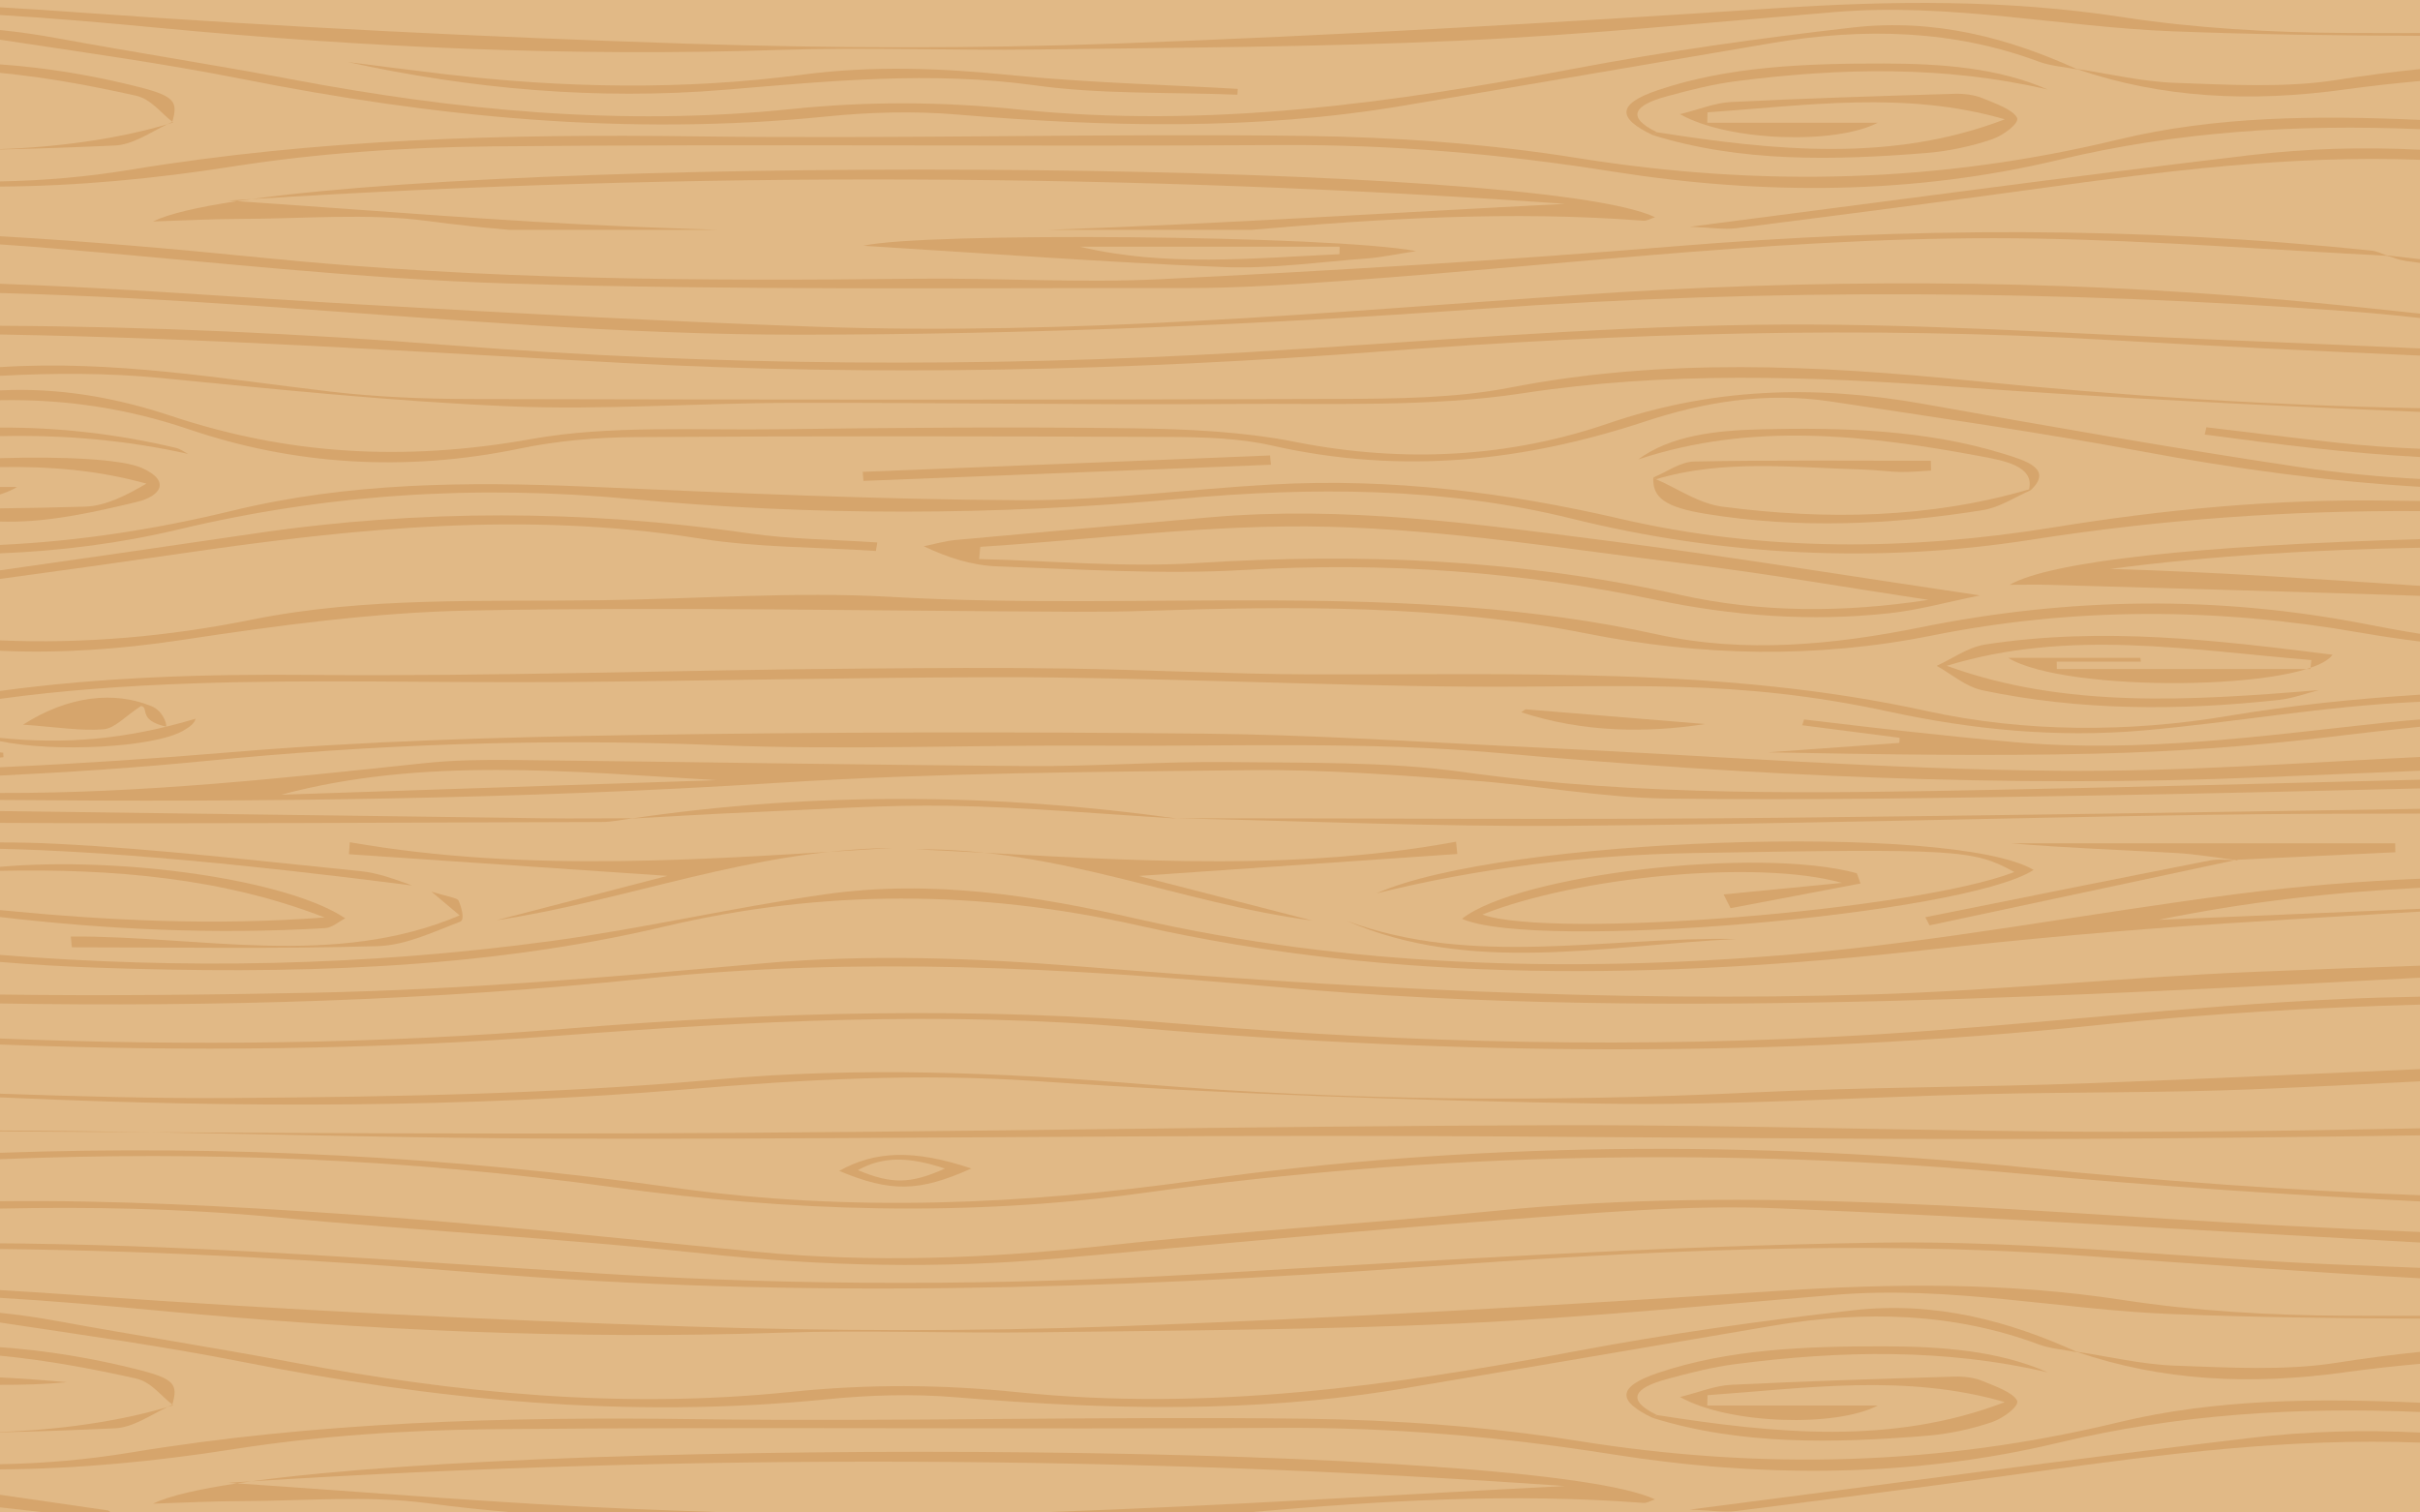 <?xml version="1.0" encoding="utf-8"?>
<!-- Generator: Adobe Illustrator 16.0.3, SVG Export Plug-In . SVG Version: 6.00 Build 0)  -->
<!DOCTYPE svg PUBLIC "-//W3C//DTD SVG 1.1//EN" "http://www.w3.org/Graphics/SVG/1.1/DTD/svg11.dtd">
<svg version="1.1" id="Layer_1" zoomAndPan="disable"
	 xmlns="http://www.w3.org/2000/svg" xmlns:xlink="http://www.w3.org/1999/xlink" x="0px" y="0px" width="1920.001px"
	 height="1199.928px" viewBox="-734.001 -291 1920.001 1199.928" enable-background="new -734.001 -291 1920.001 1199.928"
	 xml:space="preserve">
<g>
	<rect x="-734.001" y="-291" fill="#E1B986" width="1920.001" height="1199.928"/>
	<path fill="#D6A56C" d="M-116.457,330.083c124.255-7.91,249.858-8.657,374.922-10.048c57.739-0.643,115.846,3.955,173.441,8.068
		c52.517,3.748,104.444,13.794,156.849,14.469c113.941,1.465,228.046-0.604,342.033-2.48c85.091-1.399,170.146-3.566,255.211-5.563
		v-6.922c-111.398,2.9-222.798,5.738-334.23,7.956c-142.276,2.834-284.321,5.584-425.503-14.108
		c-59.518-8.305-122.851-7.102-184.516-7.824c-53.192-0.626-106.506,3.517-159.725,3.148c-136.332-0.94-272.64-3.371-408.964-4.81
		c-23.47-0.247-47.378,0.063-70.43,2.514c-111.664,11.876-222.75,23.993-336.634,23.651v5.545
		C-528.063,345.505-322.211,343.178-116.457,330.083z M-165.362,327.988c-115.154,3.84-230.312,7.678-345.466,11.516
		C-398.419,309.376-281.63,321.144-165.362,327.988z"/>
	<path fill="#D6A56C" d="M170.176,443.471c204.181,45.981,413.082,42.646,623.521,19.264c79-8.775,158.639-15.98,238.449-21.102
		c51.256-3.287,102.548-6.372,153.854-9.348v-2.226c-69.124,2.912-138.248,5.826-207.376,8.737
		c68.44-14,137.63-21.947,207.376-25.401v-7.23c-47.836,1.979-95.494,5.812-142.906,11.858
		c-121.025,15.438-240.1,38.862-362.108,48.768c-172.827,14.031-345.808,9.206-513.024-28.84
		C88.423,419.853,5.91,406.403-79.27,418.533c-73.324,10.44-144.391,27.188-217.851,37.131
		c-146.814,19.87-292.497,22.548-436.88,10.941v5.614c25.164,2.061,50.5,3.603,76.063,4.497
		c153.4,5.371,305.273,1.831,450.797-32.535C-80.859,414.361,43.295,414.896,170.176,443.471z"/>
	<path fill="#D6A56C" d="M-548.913,858.803c-62.273,9.776-123.898,15.625-185.088,16.008v-4.106
		c34.917-0.58,69.634-3.67,103.469-9.248c148.501-24.479,297.232-28.503,448.954-26.481c160.938,2.142,322.104-2.417,483.053-0.359
		c72.342,0.923,146.22,6.358,216.19,17.565c146.75,23.509,287.652,19.484,429.141-14.726
		c77.042-18.628,157.951-19.169,239.194-15.552v7.379c-98.12-4.172-193.349,1.987-286.153,24.226
		c-116.353,27.882-235.415,28.222-354.333,9.391c-87.088-13.79-174.144-21.575-264.258-21.021
		c-208.223,1.279-416.517-0.922-624.718,1.044C-412.171,843.57-482.408,848.361-548.913,858.803z"/>
	<path fill="#D6A56C" d="M-591.952,128.974c-46.499,11.101-94.091,17.174-142.049,19.051v-6.693
		c62.289-2.851,124.174-12.493,184.481-27.171c91.757-22.328,185.675-23.222,281.718-19.055
		c114.359,4.96,228.921,10.168,343.453,10.768c66.456,0.349,132.934-8.803,199.57-12.498c95.589-5.304,187.337,6.6,276.479,27.26
		c113.491,26.303,228.885,25.357,343.749,6.746c87.1-14.113,174.137-22.493,264.35-21.214c8.732,0.122,17.465,0.232,26.201,0.326
		v7.998c-104.414-0.629-206.166,6.705-308.468,22.729c-122.522,19.191-245.856,12.681-364.784-16.797
		C411.663,95.37,306.359,95.232,201.331,104.828c-145.543,13.298-290.272,13.629-435.679,0.018
		C-356.564,93.405-475.055,101.075-591.952,128.974z"/>
	<path fill="#D6A56C" d="M-98.285-25.458C-241.321-25.29-384.661-38.264-527.39-48.094c-68.928-4.747-137.775-8.554-206.611-10.424
		v-7.356c96.058,3.42,191.87,11.051,287.87,16.539c119.712,6.843,239.555,13.35,359.559,17.571
		c202.514,7.123,402.854-11.209,603.192-25.139c187.156-13.012,373.389-12.877,559.521,3.638
		c36.715,3.258,73.295,7.133,109.859,11.071v3.487c-19.443-2.142-38.941-4.027-58.533-5.45
		C898.844-60.784,671.508-62.455,442.21-46.005C263.052-33.152,81.969-25.671-98.285-25.458z"/>
	<path fill="#D6A56C" d="M-321.274,64.815c-91.745,19.117-180.542,12.776-262.63-15.144c-49.793-16.938-99.31-24.065-150.098-23.148
		v-7.788c47.439-2.335,92.475,5.837,135.595,20.197c91.768,30.567,184.155,36.66,286.652,18.294
		c61.175-10.962,129.712-6.787,194.996-7.653c94.142-1.252,188.375-2.006,282.489-0.747c42.766,0.572,87.26,2.714,127.624,10.733
		c87.34,17.351,171.141,11.953,248.239-14.493c82.123-28.167,163.408-31.114,250.803-15.54
		c98.761,17.604,197.679,35.091,297.532,50.009c31.938,4.771,63.97,7.81,96.072,9.46v6.232
		c-73.861-4.329-146.742-14.332-219.346-27.864c-81.727-15.234-165.039-27.245-247.99-39.796
		c-52.066-7.877-101.184,0.549-147.081,15.706c-95.127,31.418-192.401,42.857-297.035,19.11
		c-24.925-5.657-53.591-6.595-80.566-6.715c-141.378-0.627-282.773-0.806-424.144,0.116
		C-260.659,55.984-292.432,58.806-321.274,64.815z"/>
	<path fill="#D6A56C" d="M-613.376,607.317c-40.208-0.223-80.417-0.461-120.625-0.685v-0.695
		C-693.793,606.107-653.583,606.635-613.376,607.317z"/>
	<path fill="#D6A56C" d="M-295.842,612.353c-105.853-0.344-211.695-3.233-317.534-5.036c127.131,0.708,254.258,1.281,381.377,0.888
		c243.914-0.754,487.792-5.763,731.702-6.475c150.962-0.441,301.954,5.229,452.936,5.246c77.787,0.007,155.574-1.291,233.361-2.779
		v5.592c-90.168,1.306-180.33,2.374-270.505,2.762c-198.088,0.855-396.212-2.327-594.321-2.349
		C115.503,610.179-90.184,613.028-295.842,612.353z"/>
	<path fill="#D6A56C" d="M-174.786,703.666c-113.222-12.138-228.057-18.258-341.699-29.023
		c-72.791-6.895-145.236-8.253-217.517-6.763v-5.839c90.805-1.052,182.312,4.017,272.786,10.145
		c109.209,7.394,217.659,19.316,326.286,29.885c92.893,9.038,184.477,5.451,276.898-4.68
		c102.144-11.195,205.719-17.189,308.141-27.51c208.75-21.031,414.97,0.106,622.119,11.233c37.889,2.038,75.816,3.783,113.771,5.346
		v8.342c-169.764-9.236-339.342-20.051-509.327-27.116c-72.142-3-145.852,3.759-218.25,9.173
		c-117.765,8.81-235.081,20.012-352.516,30.521C11.95,715.785-80.871,713.732-174.786,703.666z"/>
	<path fill="#D6A56C" d="M-107.743,28.64c-74.292,0.185-148.958,5.855-222.758,2.702c-92.114-3.94-183.763-13.407-275.14-22.361
		c-43.227-4.236-85.92-4.032-128.36-1.824V0.264c89.86-5.748,175.603,9.24,262.599,19.47c36.292,4.266,73.878,5.772,110.892,5.857
		c229.268,0.521,458.545,0.73,687.809-0.085c45.597-0.162,93.474-0.553,136.274-8.899c122.696-23.93,244.862-17.816,367.969-5.412
		C949.282,23.062,1067.382,30.607,1186,32.863v2.936c-123.395-5.035-246.725-11.16-369.481-19.972
		C701.177,7.548,589.306,3.434,473.971,21.034c-72.963,11.136-152.096,7.905-228.51,8.458C127.75,30.338,9.987,28.35-107.743,28.64z
		"/>
	<path fill="#D6A56C" d="M-608.026,748.88c-42.118-4.004-84.081-7.711-125.976-10.184v-6.139
		c22.379,1.271,44.829,2.813,67.388,4.423c158.542,11.317,317.926,19.191,477.293,24.427c113.614,3.729,228.115,4.069,341.656-0.099
		c174.129-6.395,348.023-16.479,521.519-27.935c93.351-6.166,184.132-7.136,276.357,7.031c57.07,8.766,117.435,12.22,176.391,12.506
		c19.799,0.096,39.599,0.105,59.397,0.047v2.236c-65.384-0.155-130.695-1.058-195.848-3.558
		c-89.02-3.418-176.568-22.893-268.282-15.305c-99.43,8.229-198.739,18.15-298.642,22.737
		c-111.018,5.095-222.631,5.495-334.018,6.983c-68.114,0.912-136.458-1.939-204.403,0.329
		C-280.662,771.907-444.831,764.387-608.026,748.88z"/>
	<path fill="#D6A56C" d="M-572.418,312.893c-53.475,5.272-107.508,8.814-161.583,11.438v-6.607
		c61.359-2.796,122.685-6.826,184.013-11.977c105.078-8.82,211.776-11.85,317.91-13.564c150.989-2.443,302.162-2.664,453.185-1.132
		c87.663,0.891,175.216,6.853,262.772,10.929c138.117,6.428,276.096,17.246,414.317,18.56
		c95.826,0.908,191.787-6.293,287.804-10.969v10.923c-41.656,1.725-83.31,3.456-124.962,5.194
		c-203.443,8.489-404.816-1.178-606.589-19.318c-103.328-9.29-209.895-5.105-315.015-5.793
		c-101.545-0.662-203.475,3.722-304.585-0.384C-302.205,294.623-437.2,299.564-572.418,312.893z"/>
	<path fill="#D6A56C" d="M-722.385,580.131c-3.871-0.171-7.742-0.329-11.616-0.478v-2.921c62.016,2.146,124.021,3.88,185.991,3.415
		c127.388-0.955,255.859-3.237,381.611-14.63c115.197-10.437,226.779-5.496,339.971,3.724
		c160.292,13.054,320.993,14.391,482.263,6.539c88.915-4.33,178.375-4.061,267.452-7.344c87.62-3.229,175.146-7.424,262.714-11.205
		v9.692c-44.026,2.312-88.067,4.497-132.146,6.306c-70.445,2.89-141.258,2.1-211.857,3.789
		c-101.556,2.428-203.22,9.284-304.558,7.609c-149.596-2.475-299.521-7.517-448.182-17.807
		c-94.215-6.521-185.461-1.323-277.429,6.364C-365.922,588.039-543.818,587.976-722.385,580.131z"/>
	<path fill="#D6A56C" d="M-734.001,505.159v-7.078c82.779,1.063,165.55,0.233,248.349-1.452
		c118.468-2.41,236.928-12.439,354.455-23.102c85.963-7.799,170.162-4.446,254.942,2.326
		c209.13,16.705,418.883,28.646,629.837,22.043c100.013-3.132,199.396-13.612,299.381-17.764
		c44.326-1.841,88.675-3.461,133.038-4.947v9.522c-139.081,7.411-278.154,14.757-417.485,18.325
		c-164.13,4.205-328.72,3.795-493.202-11.229c-163.677-14.949-328.646-23.926-495.372-6.572
		C-390.179,502.938-561.989,507.921-734.001,505.159z"/>
	<path fill="#D6A56C" d="M-248.395,650.812c-161.042-22.284-323.044-28.814-485.607-22.101v-5.083
		c179.697-6.402,358.234,2.839,536.729,27.94c137.134,19.286,275.504,13.228,412.432-6.003
		c219.24-30.789,439.884-32.17,661.063-10.001C979.261,645.894,1082.48,653.468,1186,657.3v4.895
		c-104.771-5.141-209.446-12.164-313.337-21.703c-234.408-21.522-466.207-17.394-697.605,14.729
		C34.007,674.799-107.613,670.289-248.395,650.812z"/>
	<path fill="#D6A56C" d="M-353.68,718.919c-125.929-10.354-253.351-17.581-380.321-18.948v-4.519
		c5.91,0.024,11.816,0.079,17.726,0.155c153.131,1.999,306.055,14.137,458.756,23.809c159.568,10.105,318.56,9.565,478.219,0.316
		c178.675-10.351,357.624-22.115,536.782-24.832c119.34-1.809,239.151,12.088,358.94,17.225c23.187,0.994,46.38,1.91,69.577,2.769
		v8.286c-91.139-5.059-182.07-11.841-272.99-18.273c-174.002-12.309-346.563-3.095-518.707,9.244
		C144.987,732.025-103.442,739.5-353.68,718.919z"/>
	<path fill="#D6A56C" d="M-239.217-3.017c-164.736-8.833-329.771-19.804-494.785-22.594v-6.915
		c119.363,0.605,238.541,6.151,357.876,15.5C-166.641-0.61,43.788,0.895,254.254-11.467c134.332-7.889,268.55-19.796,403.131-21.81
		c122.116-1.823,244.716,6.707,366.989,11.75c53.887,2.222,107.759,4.558,161.626,6.958v5.678
		c-82.323-3.6-164.595-7.531-246.732-12.345c-193.659-11.348-385.494-5.521-577.955,9.136C161.895,3.088-38.265,7.761-239.217-3.017
		z"/>
	<path fill="#D6A56C" d="M-290.271,530.688c-147.433,11.216-295.399,12.813-443.731,7.026v-4.769
		c150.083,6.063,300.522,4.345,451.063-7.933c162.205-13.228,323.313-17.572,485.223-3.753
		c182.556,15.581,365.678,19.705,548.928,8.635c124.438-7.516,247.829-22.693,372.396-28.262
		c20.763-0.931,41.564-1.511,62.393-1.847v6.267c-84.75,2.319-169.437,7.257-254.178,16.097
		c-254.474,26.555-510.586,24.426-766.537,2.086C13.355,510.977-138.207,519.114-290.271,530.688z"/>
	<path fill="#D6A56C" d="M430.672,253.768c-109.007-0.658-262.446-7.663-371.437-7.501c-116.225,0.171-232.431,3.036-348.66,3.886
		c-97.885,0.715-196.025-2.313-293.615,1.142c-50.308,1.779-101.472,5.385-150.962,12.155v-6.248
		c80.421-10.949,162.697-13.527,246.316-12.746c145.797,1.366,291.726-3.948,437.623-5.008
		c60.541-0.439,101.854-0.896,162.457-0.036c56.828,0.806,132.979,4.404,189.83,4.616c165.446,0.622,331.646-6.229,492.346,29.077
		c77.74,17.083,160.643,17.083,238.621,3.999c50.738-8.515,101.699-13.753,152.81-16.938v5.653
		c-1.206,0.053-2.416,0.105-3.621,0.161c-72.441,3.268-143.628,16.234-215.894,22.561c-68.581,6.006-136.108-0.731-201.342-14.848
		C641.787,247,558.232,254.536,430.672,253.768z"/>
	<path fill="#D6A56C" d="M-542.612,789.325c-62.738-12.439-127.319-21.313-191.39-31.048V750.6
		c14.995,1.519,30.137,3.695,45.45,6.511c61.748,11.35,124.305,20.986,185.911,32.612c129.646,24.461,261.346,37.56,396.107,23.61
		c60.741-6.289,119.278-6.013,179.793,0.219c152.045,15.654,297.708-5.131,442.505-32.449
		c72.051-13.594,145.967-24.056,220.045-32.489c66.252-7.544,124.488,8.839,177.522,32.773c0.192,0.085,0.38,0.171,0.572,0.257
		c0,0.003,0.005,0.003,0.005,0.003c0.229,0.103,0.464,0.209,0.695,0.314c-10.396-2.027-21.92-2.874-31.009-6.269
		c-67.069-25.037-137.91-27.283-211.5-14.799c-97.893,16.607-195.686,33.452-293.656,49.885
		c-117.14,19.649-235.212,16.775-354.099,6.797c-33.381-2.8-68.712-1.781-102.089,1.578
		C-237.259,835.216-390.656,819.45-542.612,789.325z"/>
	<path fill="#D6A56C" d="M1186,181.743c-1.82-0.062-3.645-0.124-5.468-0.185c-96.293-3.187-192.635-5.779-288.961-8.556
		c-9.381-0.27-18.797-0.036-31.192-0.036c33.177-18.796,149.922-31.178,325.621-36.223v6.83
		c-81.186,1.53-163.016,5.945-245.86,16.825c83.443,2.313,165.051,8.16,245.86,13.391V181.743z"/>
	<path fill="#D6A56C" d="M198.324,358.193c159.802-0.02,319.646,1.312,479.404-0.369c169.437-1.783,338.854-4.443,508.271-7.092
		v3.765c-57.036,0.056-114.071,0.138-171.076,1.008c-169.68,2.595-339.295,7.534-508.988,8.708
		C403.445,364.921,300.863,360.376,198.324,358.193z"/>
	<path fill="#D6A56C" d="M-734.001,361.859v-9.352c143.935,1.8,287.862,3.912,431.796,5.722c23.532,0.295,47.08-0.01,70.618-0.034
		c-8.405,1.039-16.804,2.966-25.213,2.985C-415.865,361.532-574.957,362.764-734.001,361.859z"/>
	<path fill="#D6A56C" d="M668.778,305.901c34.729-2.494,69.454-4.985,104.184-7.479c0.045-1.361,0.092-2.723,0.138-4.083
		c-25.744-3.309-51.486-6.617-77.23-9.924c0.473-1.525,0.948-3.054,1.422-4.58c26.925,3.137,53.798,6.449,80.785,9.358
		c28.915,3.118,57.861,6.192,86.922,8.702c99.836,8.631,195.645-5.067,293.568-15.586c9.101-0.978,18.248-1.794,27.434-2.47v5.779
		c-25.813,2.55-51.648,5.688-77.579,8.747c-59.046,6.961-119.464,11.14-179.51,12.586
		C842.742,309.034,756.346,307.483,668.778,305.901z"/>
	<path fill="#D6A56C" d="M-734.001,310.074v-4.135c0.837,0.098,1.678,0.192,2.515,0.286c0.077,1.162,0.153,2.324,0.231,3.485
		C-732.169,309.814-733.083,309.94-734.001,310.074z"/>
	<path fill="#D6A56C" d="M913.909,781.647c-0.304-0.101-0.607-0.206-0.91-0.31c0.111,0.017,0.222,0.033,0.333,0.05
		c26.098,3.907,51.974,10.184,78.34,11.113c42.521,1.504,87.249,4.129,127.635-2.211c22.303-3.503,44.471-6.451,66.693-8.715v9.483
		c-20.01,1.794-39.887,3.983-59.521,6.699C1051.25,808.173,981.3,804.63,913.909,781.647z"/>
	<path fill="#D6A56C" d="M1186,71.596c-57.508-3.013-114.176-10.235-170.801-17.825c0.438-1.92,0.877-3.843,1.313-5.762
		c33.938,4.025,67.813,8.282,101.825,12.032c22.596,2.491,45.145,4.106,67.662,5V71.596z"/>
	<path fill="#D6A56C" d="M1186-82.409c-3.791-0.521-7.58-1.047-11.367-1.579c-5.083-0.713-9.762-2.575-14.568-4.063
		c-0.516-0.158-1.028-0.314-1.547-0.463c0.256,0.029,0.514,0.055,0.771,0.084c8.913,0.967,17.814,2.002,26.712,3.058V-82.409z"/>
	<path fill="#D6A56C" d="M-534.64,884.283c-6.099,0.381-12.2,0.771-18.302,1.167c2.308,0.154,4.615,0.309,6.916,0.464
		C-542.343,885.36-538.545,884.814-534.64,884.283z M-546.025,885.914c-31.246,4.696-54.236,10.063-66.597,16.097
		c23.243-0.716,46.487-1.985,69.73-2.031c49.463-0.096,100.685-4.687,148.083,1.646c21.638,2.892,43.318,5.208,65.03,7.063h165.988
		c-23.017-0.73-46.007-1.594-68.958-2.536C-335.113,901.94-437.004,893.245-546.025,885.914z M569.955,901.421
		c2.623,0.201,5.652-1.685,9.128-2.803c-93.615-44.527-852.081-50.162-1113.723-14.336
		c351.575-22.077,697.087-20.627,1042.311,3.751c-136.885,6.946-273.624,15.834-410.672,20.654h161.678
		C361.744,899.722,465.077,893.36,569.955,901.421z"/>
	<path fill="#D6A56C" d="M-648.123,907.403c-28.647-4.081-57.262-8.269-85.878-12.449v9.98c12.254,1.369,24.729,2.743,37.458,4.234
		h50.773C-646.553,908.58-647.34,907.99-648.123,907.403z"/>
	<path fill="#D6A56C" d="M606.701,906.699c153.933-19.83,299.201-39.602,445.217-56.909c44.552-5.281,89.309-6.469,134.082-4.218
		v7.982c-102.405-3.852-202.999,9.002-303.948,22.975c-79.427,10.993-159.13,21.224-238.856,31.346
		C633.938,909.05,623.746,907.344,606.701,906.699z"/>
	<path fill="#D6A56C" d="M-590.228,216.812c-48.542,7.332-96.312,10.679-143.774,8.495v-8.238
		c66.778,2.839,133.156-2.98,200.01-16.482c90.278-18.231,183.802-14.132,276.562-15.356c76.723-1.012,154.114-7.041,230.012-2.689
		c202.652,11.622,409.74-14.018,608.717,29.898c68.878,15.203,140.591,8.014,208.566-5.732
		c118.269-23.915,235.635-25.556,354.447-2.316c13.696,2.679,27.629,5.256,41.688,7.452v6.134
		c-15.848-1.984-31.553-4.286-47.041-6.993c-114.689-20.041-227.289-20.385-340.473,2.299
		c-91.551,18.348-182.885,16.405-273.988-1.723c-114.448-22.776-232.059-21.752-350.04-17.9c-18.559,0.606-37.175,0.772-55.76,0.695
		c-159.66-0.647-319.446-3.993-478.926-0.998C-437.288,194.805-514.818,205.422-590.228,216.812z"/>
	<path fill="#D6A56C" d="M836.865,181.413c-26.363,5.33-48.086,11.446-70.83,13.991c-63.491,7.104-125.759,2.212-186.754-10.565
		c-105.893-22.183-213.646-30.211-325.777-23.648c-64.793,3.793-130.984-0.542-196.4-2.848
		c-19.792-0.698-39.093-6.852-58.178-15.925c8.412-1.706,16.637-4.201,25.264-4.995c67.331-6.197,134.723-12.143,202.128-18.022
		c106.565-9.297,209.917,5.168,312.884,18.361C635.492,150.1,730.711,165.7,836.865,181.413z M43.757,142.864
		c-0.315,3.229-0.629,6.458-0.944,9.687c57.476,1.345,115.624,6.813,172.292,3.204c131.478-8.372,258.873-2.686,383.964,25.227
		c63.858,14.249,129.969,14.254,196.848,3.954c-65.14-9.854-127.984-20.855-191.827-28.671
		c-94.447-11.56-189.215-26.994-284.569-29.353C228.078,124.652,135.715,136.958,43.757,142.864z"/>
	<path fill="#D6A56C" d="M1099.855,232.701c-96.369-7.923-192.826-25.023-289.319,4.539c93.431,34.094,193.123,27.71,295.28,19.294
		c-10.469,2.645-20.586,6.533-31.461,7.732c-79.156,8.722-158.095,8.659-234.939-7.469c-14.197-2.979-24.698-12.83-36.905-19.512
		c12.897-5.825,24.568-14.768,38.893-16.974c92.577-14.262,183.185-3.465,275.204,8.15c-20.377,28.584-211.649,30.57-257.393,2.473
		c38.12,0,71.532,0,104.944,0c0.134,1.003,0.267,2.004,0.4,3.006c-22.257,0-44.514,0-66.771,0c0.028,1.949,0.056,3.898,0.085,5.848
		c67.027,0,134.054,0,201.081,0C1099.256,237.425,1099.555,235.063,1099.855,232.701z"/>
	<path fill="#D6A56C" d="M-734.001,168.308v-6.81c66.835-9.535,134.071-19.165,201.189-29.11
		c131.217-19.444,261.964-19.12,393.343-0.217c32.974,4.744,67.63,4.927,101.51,7.207c-0.372,2.244-0.749,4.49-1.121,6.737
		c-46.571-3.056-94.533-2.674-139.45-9.802c-139.488-22.137-275.024-8.049-410.869,11.711
		C-637.51,155.023-685.721,161.766-734.001,168.308z"/>
	<path fill="#D6A56C" d="M742.113,409.959c-34.369,6.532-68.737,13.063-103.106,19.596c-1.834-3.636-3.668-7.271-5.502-10.907
		c29.1-2.847,58.201-5.69,93.872-9.18c-67.107-18.852-210.345-4.844-285.272,25.142c55.941,19.808,343.227-3.155,422.041-33.736
		c-32.19-17.796-45.019-18.78-254.248-15.074c-86.614,1.534-170.755,11.902-251.698,31.973
		c98.741-44.367,457.46-56.423,521.254-18.584c-54.769,35.716-395.31,64.825-453.541,38.771
		c44.967-35.433,235.419-57.416,313.251-36.157C740.146,404.521,741.13,407.24,742.113,409.959z"/>
	<path fill="#D6A56C" d="M169.457,403.975c49.273,12.675,93.451,24.039,137.628,35.403
		c-106.716-14.245-199.877-57.466-314.821-56.572c143.667,6.709,286.631,20.276,428.932-6.007c0.338,3.25,0.678,6.5,1.018,9.75
		C340.332,392.194,258.451,397.838,169.457,403.975z"/>
	<path fill="#D6A56C" d="M-204.552,403.911c-88.152-5.995-170.393-11.588-252.633-17.181c0.246-3.167,0.493-6.333,0.738-9.502
		c143.11,24.946,286.237,13.384,430.295,4.507c-113.804,1.718-208.003,41.354-314.04,57.4
		C-296.252,427.724-252.313,416.314-204.552,403.911z"/>
	<path fill="#D6A56C" d="M-734.001,436.57v-5.501c84.864,8.306,170.332,12.5,257.473,5.819
		c-80.303-31.256-167.532-38.824-257.473-36.98v-3.178c97.44-8.405,228.323,10.229,273.93,40.869
		c-5.399,2.736-10.355,7.443-15.974,7.775C-563.678,450.535-649.437,446.455-734.001,436.57z"/>
	<path fill="#D6A56C" d="M-406.956,411.556c-136.19-17.499-244.784-27.242-327.045-29.116v-5.067
		c14.846,0.005,29.648,0.321,44.379,1.072c80.956,4.133,161.242,13.687,241.613,21.72
		C-433.548,401.608-420.066,406.894-406.956,411.556z"/>
	<path fill="#D6A56C" d="M1041.4,391.561c-16.488-2.006-32.847-4.914-49.488-5.841c-43.696-2.432-87.516-3.999-130.348-7.637
		c101.588,0,203.178,0,304.765,0c0.035,2.364,0.071,4.729,0.106,7.094c-41.859,1.984-83.72,3.967-125.578,5.949L1041.4,391.561z"/>
	<path fill="#D6A56C" d="M-233.403,358.464c144.511-21.293,289.024-20.259,433.539-0.011c-59.994-3.566-119.9-9.006-180.01-10.129
		c-51.3-0.959-102.86,2.823-154.262,4.924C-167.265,354.601-200.317,356.7-233.403,358.464z"/>
	<path fill="#D6A56C" d="M-677.815,452.04c102.299-0.728,208.752,25.537,308.493-16.758c-7.094-5.98-12.289-10.359-22.42-18.898
		c12.367,3.928,20.577,4.926,21.563,7.166c2.407,5.47,5.106,15.25,1.277,16.705c-20.746,7.88-43.071,18.782-65.524,19.422
		c-80.712,2.301-161.694,0.904-242.573,0.904C-677.271,457.734-677.543,454.887-677.815,452.04z"/>
	<path fill="#D6A56C" d="M643.394,454.001c-104.644,5.156-210.819,28.349-308.989-14.438
		C434.127,476.782,540.549,452.07,643.394,454.001z"/>
	<path fill="#D6A56C" d="M1040.857,391.126c-81.329,17.352-162.658,34.703-243.987,52.055c-1.11-2.159-2.222-4.316-3.33-6.477
		c75.361-15.099,150.674-30.299,226.177-45.12c6.574-1.291,14.404-0.09,21.666-0.034
		C1041.4,391.561,1040.857,391.126,1040.857,391.126z"/>
	<path fill="#D6A56C" d="M580.625,831.692c93.617,14.727,186.721,24.079,275.957-10.258
		c-78.547-22.809-157.247-11.044-235.868-5.499c-0.063,2.736-0.126,5.473-0.189,8.209c45.037,0,90.073,0,135.32,0
		c-33.152,17.372-118.252,15.065-156.942-6.771c15.324-3.792,27.675-9.037,40.611-9.679c59.042-2.932,118.237-4.705,177.407-6.501
		c7.114-0.217,15.558,0.863,21.381,3.251c10.69,4.385,24.682,9.237,27.983,15.743c2.119,4.176-10.45,13.909-19.936,17.146
		c-15.847,5.403-34.124,9.388-52.027,10.832c-73.939,5.962-147.552,7.408-217.057-14.196
		C578.385,833.209,579.504,832.45,580.625,831.692z"/>
	<path fill="#D6A56C" d="M-681.063,805.634c-17.503,1.706-35.17,2.141-52.938,2.104v-5.895
		C-716.371,802.734-698.72,804.007-681.063,805.634z"/>
	<path fill="#D6A56C" d="M-596.56,823.943c-1.543,0.481-3.099,0.955-4.669,1.421c1.302-0.627,2.607-1.226,3.917-1.785l0.07,0.032
		c0.172,0.084,0.61,0.295,0.675,0.327C-596.563,823.94-596.56,823.943-596.56,823.943z"/>
	<path fill="#D6A56C" d="M-734.001,845.373v-0.278c45.957-1.533,93.627-8.123,132.772-19.73
		c-13.809,6.608-27.271,16.214-41.768,16.868C-673.26,843.595-703.627,844.725-734.001,845.373z"/>
	<path fill="#D6A56C" d="M577.266,833.968c-28.538-13.525-28.203-24.675,3.687-35.537c56.083-19.103,118.063-21.375,180.059-21.254
		c45.484,0.089,90.435,3.387,129.698,20.658c-81.437-19.031-164.1-17.331-247.044-6.677c-19.107,2.455-37.695,7.243-55.687,12.152
		c-24.594,6.71-32.803,16.106-7.354,28.381C579.504,832.45,578.385,833.209,577.266,833.968z"/>
	<path fill="#D6A56C" d="M-597.267,823.402c-9.42-7.289-16.869-18.014-28.923-20.71c-35.85-8.022-71.77-14.615-107.812-18.102
		v-6.717c37.249,2.634,74.024,8.748,110.146,17.939C-594.97,803.164-592.816,807.612-597.267,823.402z"/>
	<path fill="#D6A56C" d="M-596.568,823.938c-0.065-0.032-0.503-0.243-0.675-0.327c-0.047-0.021-0.074-0.036-0.074-0.036
		c0.016-0.058,0.035-0.115,0.05-0.173C-597.037,823.583-596.802,823.763-596.568,823.938z"/>
	<path fill="#D6A56C" d="M-734.001,55.032v-6.795c46.191-0.232,92.736,4.999,139.55,16.108c3.666,0.869,6.466,3.166,9.668,4.793
		C-634.58,57.999-684.358,53.91-734.001,55.032z"/>
	<path fill="#D6A56C" d="M-734.001,101.297v-5.918h13.521C-724.16,97.668-728.741,99.639-734.001,101.297z"/>
	<path fill="#D6A56C" d="M-728.169,122.882c-1.943-0.02-3.885-0.046-5.833-0.079v-10.469c22.403-0.223,44.802-0.717,67.139-1.36
		c17.142-0.492,33.669-9.338,49.021-18.268c-38.945-10.864-77.625-13.798-116.16-13.108v-7.089
		c49.682-1.502,96.91,0.705,112.804,7.854c23.151,10.415,14.4,22.41-4.274,26.878C-658.308,115.102-693.92,123.207-728.169,122.882z
		"/>
	<path fill="#D6A56C" d="M-49.532,83.364c107.736-4.335,215.472-8.67,323.209-13.006c0.214,2.453,0.428,4.905,0.643,7.357
		C166.559,81.99,58.797,86.265-48.964,90.54C-49.153,88.149-49.343,85.756-49.532,83.364z"/>
	<path fill="#D6A56C" d="M875.813,97.268c4.457-18.289-19.335-22.716-37.892-26.182c-90.669-16.935-181.885-27.548-272.241,2.446
		c26.042-19.116,61.517-23.043,97.958-23.928c65.804-1.6,131.149,0.667,191.593,19.311c17.809,5.493,40.215,12.001,21.756,29.145
		L875.813,97.268z"/>
	<path fill="#D6A56C" d="M579.903,89.225c17.531,7.51,33.637,19.281,52.841,21.79c82.646,10.796,164.725,9.167,243.073-13.744
		c-0.005-0.003,1.168,0.789,1.168,0.789c-12.638,5.393-24.169,13.491-38.102,15.721c-72.551,11.604-146.011,14.925-219.499,2.916
		c-32.407-5.295-42.537-12.966-41.647-28.893L579.903,89.225z"/>
	<path fill="#D6A56C" d="M577.737,87.804c10.807-4.411,21.43-12.421,32.448-12.638c62.523-1.229,125.141-0.595,187.727-0.595
		c0.056,2.598,0.112,5.196,0.169,7.794c-8.147,0.41-16.319,1.283-24.436,1.11c-9.857-0.21-19.64-1.671-29.502-1.95
		c-55.225-1.561-111.114-8.298-164.24,7.699L577.737,87.804z"/>
	<path fill="#D6A56C" d="M-578.607,279.172c-0.1,0.029-0.2,0.061-0.3,0.089c0.007-0.053,0.015-0.103,0.019-0.153
		C-578.796,279.129-578.704,279.151-578.607,279.172z"/>
	<path fill="#D6A56C" d="M-602.12,285.56c-22.959-5.333-13.125-14.898-19.918-16.474c-13.229,8.596-20.706,17.775-29.941,18.532
		c-17.971,1.465-36.929-1.791-63.733-3.671c35.801-22.901,72.204-26.874,101.902-14.661
		C-605.392,272.748-601.729,282.091-602.12,285.56z"/>
	<path fill="#D6A56C" d="M-734.001,297.061v-2.623c51.817,5.241,99.937,1.306,155.094-15.177c-0.458,3.156-4.128,6.372-10.219,9.742
		C-612.803,302.111-690.482,306.117-734.001,297.061z"/>
	<path fill="#D6A56C" d="M476.229,271.757c49.005,4.02,98.011,8.035,142.597,11.692c-45.767,7.116-96.39,6.893-145.931-9.342
		C474.007,273.325,475.118,272.542,476.229,271.757z"/>
	<path fill="#D6A56C" d="M-327.956-66c-122.036-3.689-243.302-17.895-364.781-28c-13.759-1.145-27.513-2.17-41.265-3.074v-6.504
		c70.925,4.085,141.624,10.392,212.041,17.434C-350.654-69.015-179.202-67.833-6.87-69.867
		c64.435-0.761,129.304,3.542,193.328,0.384c135.622-6.693,271.221-14.858,406.088-25.931
		c185.688-15.244,370.469-16.17,555.269,3.314c4.036,0.427,7.691,2.29,11.47,3.67c0,0,0,0.002,0.004,0
		c0.373,0.139,0.75,0.271,1.129,0.398c-0.114-0.005-0.235-0.012-0.349-0.02h-0.004c-92.341-4.727-184.569-11.956-277.053-13.628
		c-185.396-3.352-367.115,20.407-550.291,33.43c-41.771,2.968-83.877,5.862-125.821,5.816C28.581-62.629-149.987-60.621-327.956-66z
		"/>
	<path fill="#D6A56C" d="M-548.913-158.977c-62.273,9.777-123.898,15.625-185.088,16.009v-4.106
		c34.917-0.581,69.634-3.672,103.469-9.249c148.501-24.478,297.232-28.503,448.954-26.483
		c160.938,2.144,322.104-2.416,483.053-0.359c72.342,0.924,146.22,6.359,216.19,17.566c146.75,23.509,287.652,19.484,429.141-14.726
		c77.042-18.627,157.951-19.17,239.194-15.55v7.377c-98.12-4.171-193.349,1.987-286.153,24.226
		c-116.352,27.881-235.415,28.223-354.333,9.391c-87.088-13.79-174.144-21.575-264.257-21.021
		c-208.224,1.28-416.518-0.921-624.719,1.044C-412.171-174.208-482.408-169.418-548.913-158.977z"/>
	<path fill="#D6A56C" d="M-608.026-268.899c-42.118-4.003-84.081-7.711-125.976-10.183v-6.139
		c22.379,1.27,44.829,2.813,67.388,4.423c158.542,11.318,317.926,19.192,477.293,24.426c113.614,3.73,228.115,4.07,341.656-0.098
		c174.129-6.394,348.024-16.478,521.519-27.935c93.351-6.166,184.132-7.135,276.357,7.031c57.07,8.767,117.435,12.22,176.391,12.506
		c19.799,0.096,39.599,0.105,59.397,0.048v2.237c-65.384-0.156-130.695-1.059-195.848-3.56
		c-89.02-3.417-176.568-22.892-268.282-15.304c-99.429,8.229-198.739,18.15-298.642,22.736
		c-111.018,5.095-222.631,5.496-334.018,6.984c-68.114,0.911-136.458-1.939-204.403,0.328
		C-280.662-245.87-444.831-253.392-608.026-268.899z"/>
	<path fill="#D6A56C" d="M-542.612-228.454c-62.738-12.439-127.319-21.314-191.39-31.047v-7.677
		c14.995,1.519,30.137,3.696,45.45,6.51c61.748,11.35,124.305,20.987,185.911,32.612c129.646,24.462,261.346,37.561,396.107,23.61
		c60.741-6.288,119.278-6.011,179.793,0.221c152.045,15.655,297.708-5.13,442.505-32.451
		c72.052-13.593,145.967-24.056,220.045-32.489c66.252-7.542,124.489,8.838,177.522,32.775c0.192,0.084,0.38,0.17,0.572,0.257
		c0,0.003,0.005,0.003,0.005,0.003c0.229,0.103,0.464,0.208,0.695,0.314c-10.396-2.028-21.92-2.875-31.009-6.268
		c-67.069-25.039-137.91-27.284-211.5-14.8C574.203-240.277,476.41-223.434,378.439-207c-117.14,19.65-235.212,16.774-354.099,6.796
		c-33.381-2.801-68.712-1.781-102.089,1.579C-237.259-182.562-390.656-198.33-542.612-228.454z"/>
	<path fill="#D6A56C" d="M913.909-236.131c-0.304-0.101-0.607-0.207-0.91-0.31c0.111,0.017,0.222,0.034,0.333,0.05
		c26.098,3.907,51.974,10.183,78.34,11.114c42.521,1.502,87.249,4.127,127.635-2.213c22.303-3.501,44.471-6.45,66.693-8.713v9.484
		c-20.01,1.792-39.887,3.981-59.521,6.698C1051.25-209.606,981.3-213.148,913.909-236.131z"/>
	<path fill="#D6A56C" d="M-534.64-133.018c-6.099,0.382-12.2,0.773-18.302,1.169c2.308,0.153,4.615,0.308,6.916,0.464
		C-542.343-131.94-538.545-132.484-534.64-133.018z M-546.025-131.385c-31.246,4.696-54.236,10.062-66.597,16.096
		c23.243-0.715,46.487-1.985,69.73-2.03c49.463-0.097,100.685-4.687,148.083,1.646c21.638,2.893,43.318,5.208,65.03,7.063h165.988
		c-23.017-0.729-46.007-1.592-68.958-2.537C-335.113-115.359-437.004-124.053-546.025-131.385z M569.956-115.877
		c2.622,0.201,5.651-1.685,9.127-2.803c-93.615-44.527-852.081-50.162-1113.723-14.337
		c351.575-22.076,697.087-20.626,1042.311,3.752c-136.885,6.947-273.624,15.833-410.672,20.655h161.678
		C361.744-117.576,465.077-123.938,569.956-115.877z"/>
	<path fill="#D6A56C" d="M606.701-111.08c153.933-19.83,299.201-39.603,445.217-56.911c44.552-5.28,89.309-6.467,134.082-4.216
		v7.982c-102.405-3.852-202.999,9.002-303.947,22.974c-79.428,10.994-159.131,21.225-238.857,31.347
		C633.938-108.728,623.746-110.435,606.701-111.08z"/>
	<path fill="#D6A56C" d="M580.625-186.087c93.617,14.726,186.721,24.08,275.957-10.258c-78.546-22.807-157.247-11.042-235.868-5.498
		c-0.063,2.736-0.126,5.472-0.189,8.208c45.037,0,90.073,0,135.32,0c-33.152,17.371-118.252,15.064-156.941-6.771
		c15.323-3.793,27.674-9.036,40.61-9.679c59.042-2.931,118.237-4.704,177.407-6.501c7.114-0.216,15.559,0.864,21.381,3.252
		c10.69,4.383,24.682,9.237,27.983,15.742c2.121,4.175-10.45,13.911-19.936,17.145c-15.847,5.403-34.124,9.389-52.026,10.833
		c-73.94,5.962-147.553,7.409-217.058-14.197C578.385-184.571,579.504-185.33,580.625-186.087z"/>
	<path fill="#D6A56C" d="M-596.56-193.837c-1.543,0.482-3.099,0.956-4.669,1.421c1.302-0.626,2.607-1.224,3.917-1.783l0.07,0.031
		c0.172,0.084,0.61,0.295,0.675,0.327C-596.563-193.839-596.56-193.837-596.56-193.837z"/>
	<path fill="#D6A56C" d="M-734.001-172.406v-0.278c45.957-1.533,93.627-8.124,132.772-19.731
		c-13.809,6.609-27.271,16.216-41.768,16.868C-673.26-174.185-703.627-173.054-734.001-172.406z"/>
	<path fill="#D6A56C" d="M577.266-183.811c-28.538-13.525-28.203-24.674,3.687-35.536c56.084-19.103,118.063-21.375,180.06-21.254
		c45.483,0.089,90.434,3.387,129.698,20.659c-81.438-19.032-164.101-17.332-247.045-6.677c-19.107,2.455-37.695,7.243-55.687,12.152
		c-24.594,6.709-32.803,16.106-7.354,28.38C579.504-185.33,578.385-184.571,577.266-183.811z"/>
	<path fill="#D6A56C" d="M-597.267-194.376c-9.42-7.291-16.869-18.013-28.923-20.711c-35.85-8.022-71.77-14.616-107.812-18.102
		v-6.715c37.249,2.633,74.024,8.748,110.146,17.939C-594.97-214.614-592.816-210.168-597.267-194.376z"/>
	<path fill="#D6A56C" d="M-596.568-193.841c-0.065-0.032-0.503-0.243-0.675-0.327c-0.047-0.021-0.074-0.036-0.074-0.036
		c0.016-0.057,0.035-0.115,0.05-0.172C-597.037-194.196-596.802-194.017-596.568-193.841z"/>
	<path fill="#D6A56C" d="M247.741-215.855c-53.422-2.141-108.295-0.194-159.937-7.352c-83.782-11.613-164.37-3.38-246.631,3.442
		c-101.762,8.438-201.818-0.677-299.057-21.951c25.312,3.159,50.584,6.455,75.945,9.454c94.749,11.203,189.882,12.956,284.426,0.52
		c55.74-7.332,109.796-5.254,165.477,0.334c59.41,5.962,119.963,7.472,180.017,10.925
		C247.902-218.94,247.822-217.398,247.741-215.855z"/>
	<path fill="#D6A56C" d="M389.537-91.775c-16.189,2.484-27.299,4.952-38.719,5.799c-37.995,2.82-76.448,8.39-114.099,6.862
		C141.566-82.975,46.753-90.129-49.035-96.016C-1.753-106.981,322.422-104.457,389.537-91.775z M122.88-95.237
		c67.648,16.131,136.813,9.1,205.84,5.913c0.04-1.971,0.079-3.942,0.12-5.913C260.186-95.237,191.534-95.237,122.88-95.237z"/>
	<g>
		<g>
			<g>
				<g>
					<path fill="#D6A56C" d="M36.678,636.07c-45.306-15.084-75.874-14.237-104.89,1.923
						C-27.517,654.966-5.064,654.834,36.678,636.07z M-53.352,637.39c19.095-10.634,39.211-11.191,69.026-1.263
						C-11.796,648.474-26.571,648.562-53.352,637.39z"/>
				</g>
			</g>
		</g>
	</g>
</g>
</svg>
